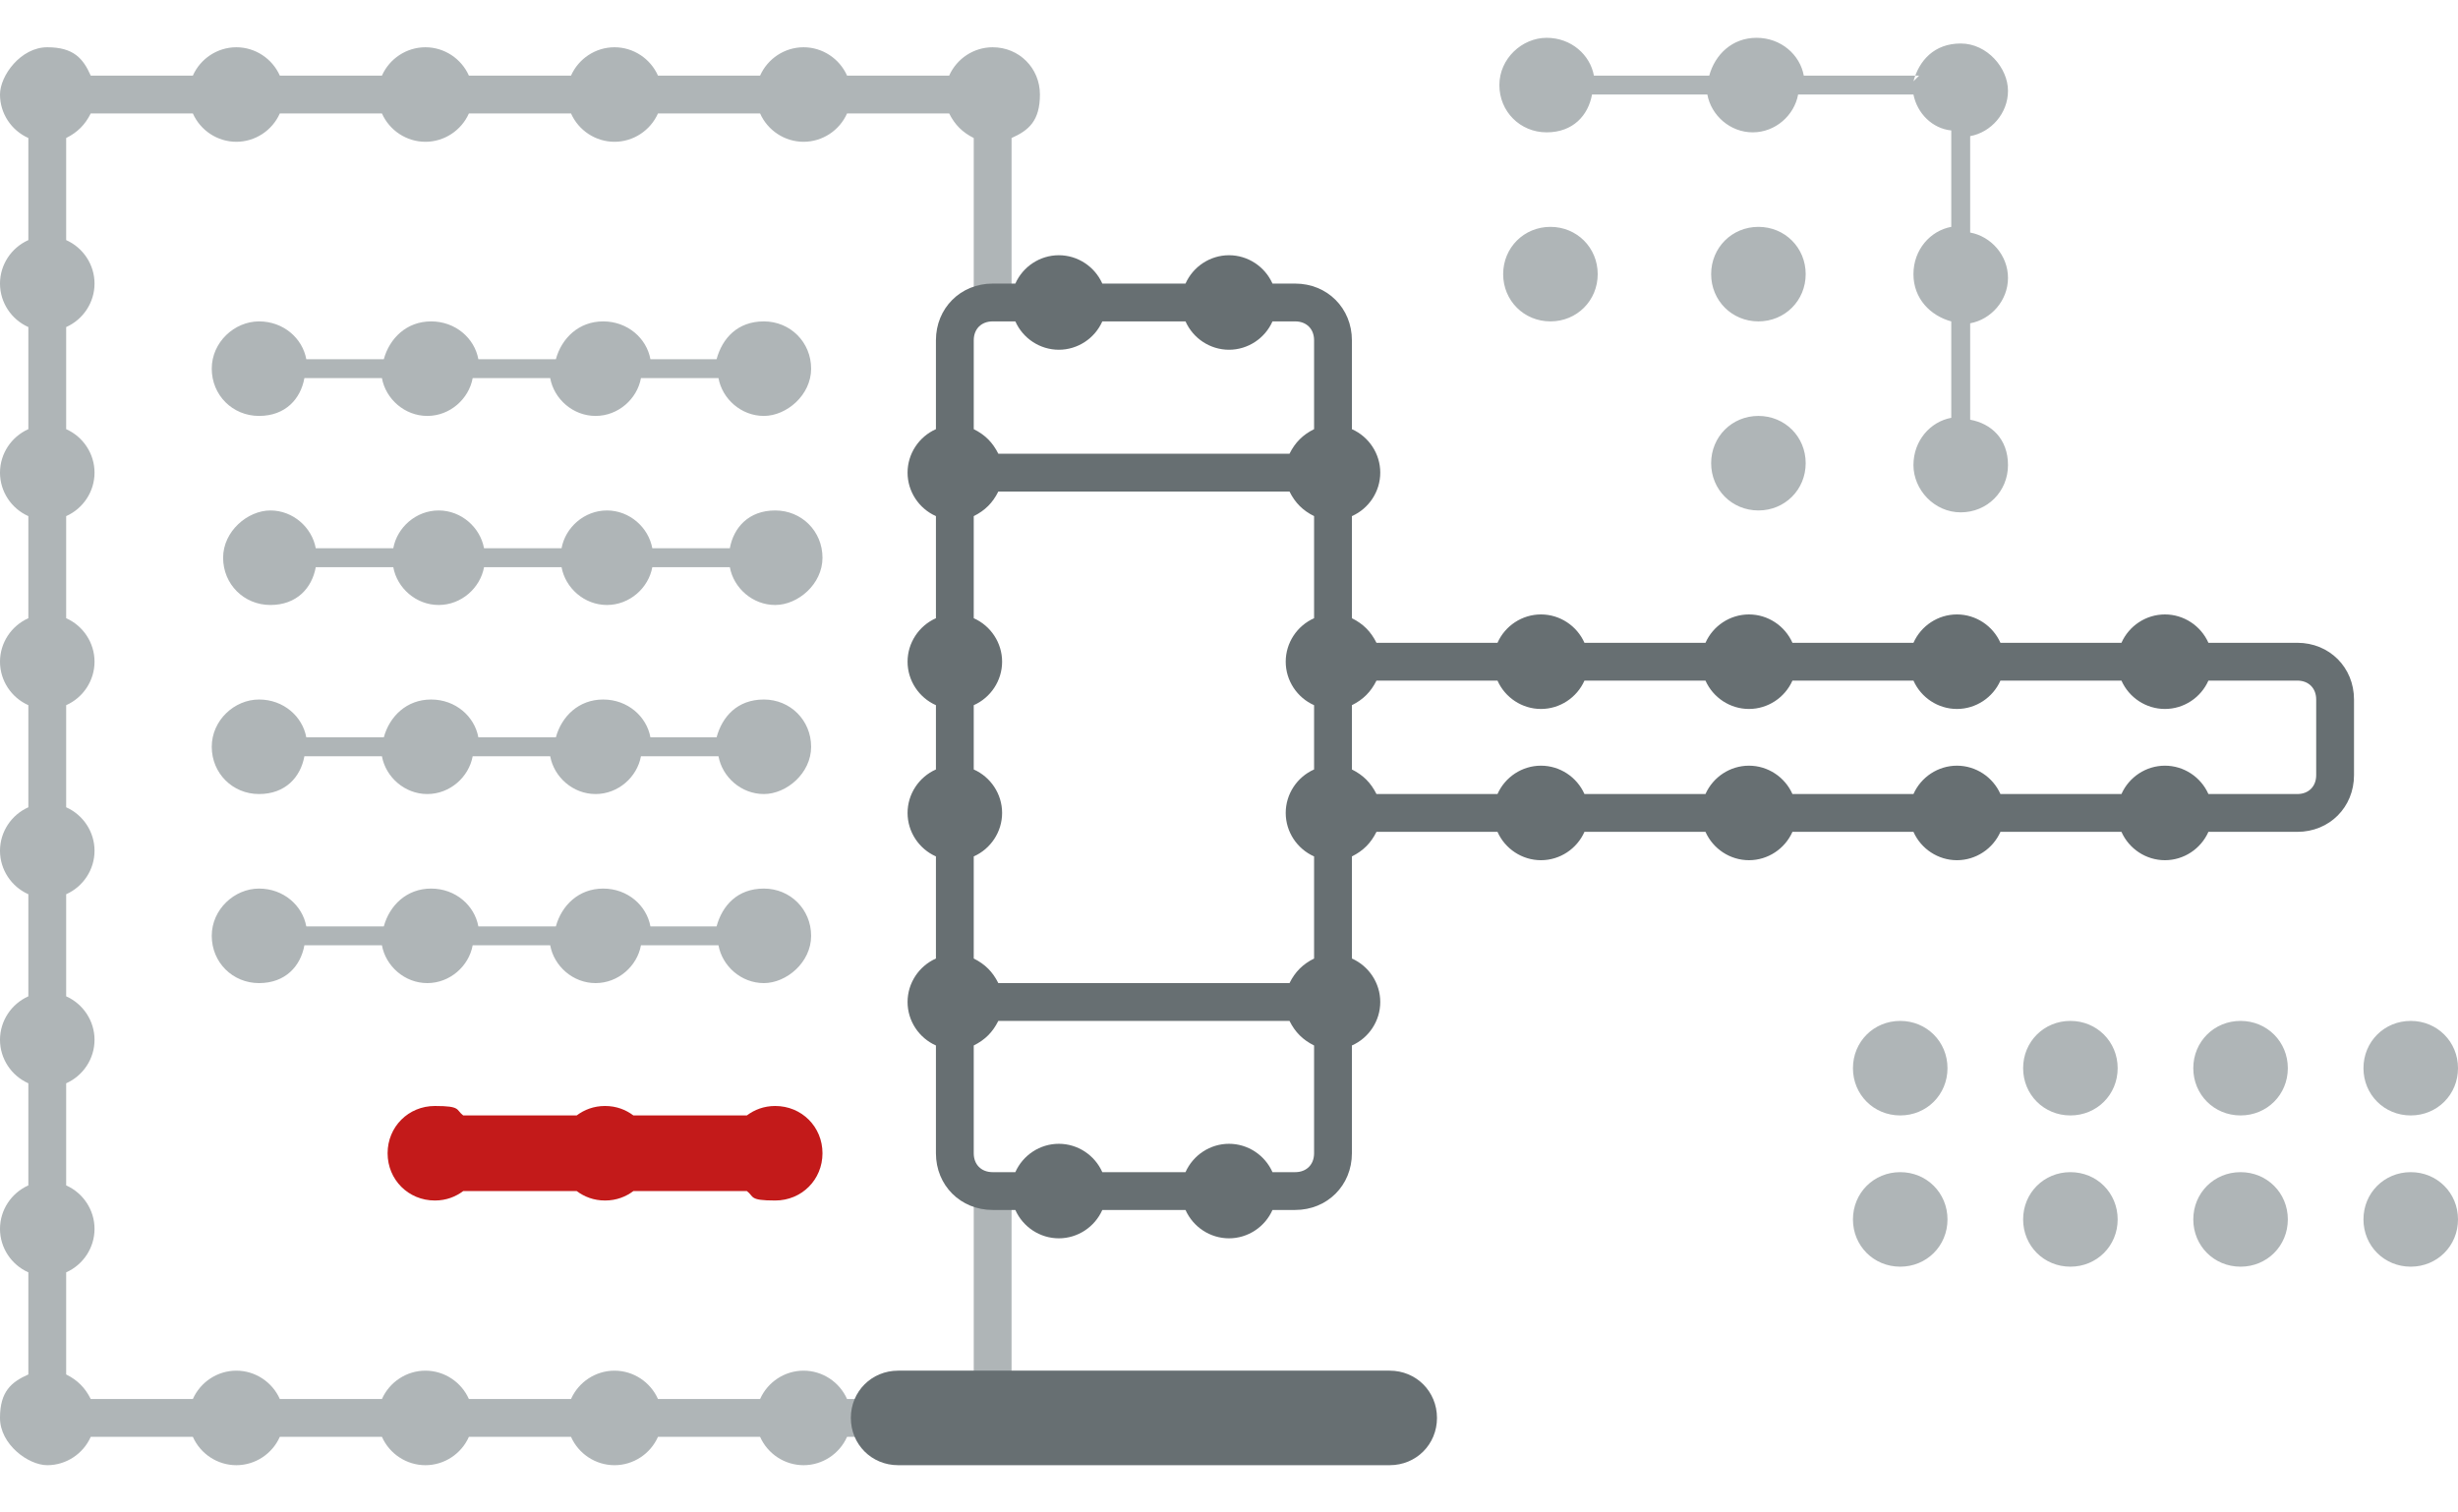 <?xml version="1.0" encoding="UTF-8"?>
<svg xmlns="http://www.w3.org/2000/svg" version="1.1" viewBox="0 0 130 80">
  <defs>
    <style>
      .cls-1 {
        fill: #afb5b7;
      }

      .cls-1, .cls-2, .cls-3 {
        fill-rule: evenodd;
        stroke-width: 0px;
      }

      .cls-2 {
        fill: #676f72;
      }

      .cls-3 {
        fill: #c31a1a;
      }
    </style>
  </defs>
  <path id="Red" class="cls-3" d="M41,58.5c1.4,0,2.5,1.1,2.5,2.5s-1.1,2.5-2.5,2.5-1.1-.2-1.5-.5h-6c-.4.3-.9.5-1.5.5s-1.1-.2-1.5-.5h-6c-.4.3-.9.5-1.5.5-1.4,0-2.5-1.1-2.5-2.5s1.1-2.5,2.5-2.5,1.1.2,1.5.5h6c.4-.3.9-.5,1.5-.5s1.1.2,1.5.5h6c.4-.3.9-.5,1.5-.5Z"/>
  <path id="Light_Gray" data-name="Light Gray" class="cls-1" d="M52.5,2.5c1.4,0,2.5,1.1,2.5,2.5s-.6,1.9-1.5,2.3v9.2h-2V7.3c-.6-.3-1-.7-1.3-1.3h-5.4c-.4.9-1.3,1.5-2.3,1.5s-1.9-.6-2.3-1.5h-5.4c-.4.9-1.3,1.5-2.3,1.5s-1.9-.6-2.3-1.5h-5.4c-.4.9-1.3,1.5-2.3,1.5s-1.9-.6-2.3-1.5h-5.4c-.4.9-1.3,1.5-2.3,1.5s-1.9-.6-2.3-1.5h-5.4c-.3.6-.7,1-1.3,1.3v5.4c.9.4,1.5,1.3,1.5,2.3s-.6,1.9-1.5,2.3v5.4c.9.4,1.5,1.3,1.5,2.3s-.6,1.9-1.5,2.3v5.4c.9.4,1.5,1.3,1.5,2.3s-.6,1.9-1.5,2.3v5.4c.9.4,1.5,1.3,1.5,2.3s-.6,1.9-1.5,2.3v5.4c.9.4,1.5,1.3,1.5,2.3s-.6,1.9-1.5,2.3v5.4c.9.4,1.5,1.3,1.5,2.3s-.6,1.9-1.5,2.3v5.4c.6.3,1,.7,1.3,1.3h5.4c.4-.9,1.3-1.5,2.3-1.5s1.9.6,2.3,1.5h5.4c.4-.9,1.3-1.5,2.3-1.5s1.9.6,2.3,1.5h5.4c.4-.9,1.3-1.5,2.3-1.5s1.9.6,2.3,1.5h5.4c.4-.9,1.3-1.5,2.3-1.5s1.9.6,2.3,1.5h6.7v-10.5h2v12.5h-8.7c-.4.9-1.3,1.5-2.3,1.5s-1.9-.6-2.3-1.5h-5.4c-.4.9-1.3,1.5-2.3,1.5s-1.9-.6-2.3-1.5h-5.4c-.4.9-1.3,1.5-2.3,1.5s-1.9-.6-2.3-1.5h-5.4c-.4.9-1.3,1.5-2.3,1.5s-1.9-.6-2.3-1.5h-5.4c-.4.9-1.3,1.5-2.3,1.5s-2.5-1.1-2.5-2.5.6-1.9,1.5-2.3v-5.4c-.9-.4-1.5-1.3-1.5-2.3s.6-1.9,1.5-2.3v-5.4c-.9-.4-1.5-1.3-1.5-2.3s.6-1.9,1.5-2.3v-5.4c-.9-.4-1.5-1.3-1.5-2.3s.6-1.9,1.5-2.3v-5.4c-.9-.4-1.5-1.3-1.5-2.3s.6-1.9,1.5-2.3v-5.4c-.9-.4-1.5-1.3-1.5-2.3s.6-1.9,1.5-2.3v-5.4c-.9-.4-1.5-1.3-1.5-2.3s.6-1.9,1.5-2.3v-5.4c-.9-.4-1.5-1.3-1.5-2.3s1.1-2.5,2.5-2.5,1.9.6,2.3,1.5h5.4c.4-.9,1.3-1.5,2.3-1.5s1.9.6,2.3,1.5h5.4c.4-.9,1.3-1.5,2.3-1.5s1.9.6,2.3,1.5h5.4c.4-.9,1.3-1.5,2.3-1.5s1.9.6,2.3,1.5h5.4c.4-.9,1.3-1.5,2.3-1.5s1.9.6,2.3,1.5h5.4c.4-.9,1.3-1.5,2.3-1.5ZM38.5,49h-4.1c-.2-1.1-1.2-2-2.5-2s-2.2.9-2.5,2h-4.1c-.2-1.1-1.2-2-2.5-2s-2.2.9-2.5,2h-4.1c-.2-1.1-1.2-2-2.5-2s-2.5,1.1-2.5,2.5,1.1,2.5,2.5,2.5,2.2-.9,2.4-2h4.1c.2,1.1,1.2,2,2.4,2s2.2-.9,2.4-2h4.1c.2,1.1,1.2,2,2.4,2s2.2-.9,2.4-2h4.1c.2,1.1,1.2,2,2.4,2s2.5-1.1,2.5-2.5-1.1-2.5-2.5-2.5-2.2.9-2.5,2ZM38.5,39h-4.1c-.2-1.1-1.2-2-2.5-2s-2.2.9-2.5,2h-4.1c-.2-1.1-1.2-2-2.5-2s-2.2.9-2.5,2h-4.1c-.2-1.1-1.2-2-2.5-2s-2.5,1.1-2.5,2.5,1.1,2.5,2.5,2.5,2.2-.9,2.4-2h4.1c.2,1.1,1.2,2,2.4,2s2.2-.9,2.4-2h4.1c.2,1.1,1.2,2,2.4,2s2.2-.9,2.4-2h4.1c.2,1.1,1.2,2,2.4,2s2.5-1.1,2.5-2.5-1.1-2.5-2.5-2.5-2.2.9-2.5,2ZM38.6,29h-4.1c-.2-1.1-1.2-2-2.4-2s-2.2.9-2.4,2h-4.1c-.2-1.1-1.2-2-2.4-2s-2.2.9-2.4,2h-4.1c-.2-1.1-1.2-2-2.4-2s-2.5,1.1-2.5,2.5,1.1,2.5,2.5,2.5,2.2-.9,2.4-2h4.1c.2,1.1,1.2,2,2.4,2s2.2-.9,2.4-2h4.1c.2,1.1,1.2,2,2.4,2s2.2-.9,2.4-2h4.1c.2,1.1,1.2,2,2.4,2s2.5-1.1,2.5-2.5-1.1-2.5-2.5-2.5-2.2.9-2.4,2ZM38.5,19h-4.1c-.2-1.1-1.2-2-2.5-2s-2.2.9-2.5,2h-4.1c-.2-1.1-1.2-2-2.5-2s-2.2.9-2.5,2h-4.1c-.2-1.1-1.2-2-2.5-2s-2.5,1.1-2.5,2.5,1.1,2.5,2.5,2.5,2.2-.9,2.4-2h4.1c.2,1.1,1.2,2,2.4,2s2.2-.9,2.4-2h4.1c.2,1.1,1.2,2,2.4,2s2.2-.9,2.4-2h4.1c.2,1.1,1.2,2,2.4,2s2.5-1.1,2.5-2.5-1.1-2.5-2.5-2.5-2.2.9-2.5,2ZM90.5,14.5c0-1.4,1.1-2.5,2.5-2.5s2.5,1.1,2.5,2.5-1.1,2.5-2.5,2.5-2.5-1.1-2.5-2.5ZM90.5,24.5c0-1.4,1.1-2.5,2.5-2.5s2.5,1.1,2.5,2.5-1.1,2.5-2.5,2.5-2.5-1.1-2.5-2.5ZM79.5,14.5c0-1.4,1.1-2.5,2.5-2.5s2.5,1.1,2.5,2.5-1.1,2.5-2.5,2.5-2.5-1.1-2.5-2.5ZM101.5,4h-6.1c-.2-1.1-1.2-2-2.5-2s-2.2.9-2.5,2h-6.1c-.2-1.1-1.2-2-2.5-2s-2.5,1.1-2.5,2.5,1.1,2.5,2.5,2.5,2.2-.9,2.4-2h6.1c.2,1.1,1.2,2,2.4,2s2.2-.9,2.4-2h6.1c.2,1,1,1.8,2,1.9v5.1c-1.1.2-2,1.2-2,2.5s.9,2.2,2,2.5v5.1c-1.1.2-2,1.2-2,2.5s1.1,2.5,2.5,2.5,2.5-1.1,2.5-2.5-.9-2.2-2-2.4v-5.1c1.1-.2,2-1.2,2-2.4s-.9-2.2-2-2.4v-5.1c1.1-.2,2-1.2,2-2.4s-1.1-2.5-2.5-2.5-2.2.9-2.5,2ZM118.5,62c-1.4,0-2.5,1.1-2.5,2.5s1.1,2.5,2.5,2.5,2.5-1.1,2.5-2.5-1.1-2.5-2.5-2.5ZM112,64.5c0,1.4-1.1,2.5-2.5,2.5s-2.5-1.1-2.5-2.5,1.1-2.5,2.5-2.5,2.5,1.1,2.5,2.5ZM103,64.5c0,1.4-1.1,2.5-2.5,2.5s-2.5-1.1-2.5-2.5,1.1-2.5,2.5-2.5,2.5,1.1,2.5,2.5ZM121,56.5c0,1.4-1.1,2.5-2.5,2.5s-2.5-1.1-2.5-2.5,1.1-2.5,2.5-2.5,2.5,1.1,2.5,2.5ZM112,56.5c0,1.4-1.1,2.5-2.5,2.5s-2.5-1.1-2.5-2.5,1.1-2.5,2.5-2.5,2.5,1.1,2.5,2.5ZM103,56.5c0,1.4-1.1,2.5-2.5,2.5s-2.5-1.1-2.5-2.5,1.1-2.5,2.5-2.5,2.5,1.1,2.5,2.5ZM130,64.5c0,1.4-1.1,2.5-2.5,2.5s-2.5-1.1-2.5-2.5,1.1-2.5,2.5-2.5,2.5,1.1,2.5,2.5ZM125,56.5c0-1.4,1.1-2.5,2.5-2.5s2.5,1.1,2.5,2.5-1.1,2.5-2.5,2.5-2.5-1.1-2.5-2.5Z"/>
  <path id="Dark_Gray" data-name="Dark Gray" class="cls-2" d="M47.5,72.5h26c1.4,0,2.5,1.1,2.5,2.5s-1.1,2.5-2.5,2.5h-26c-1.4,0-2.5-1.1-2.5-2.5s1.1-2.5,2.5-2.5ZM52.5,17h1.2c.4.9,1.3,1.5,2.3,1.5s1.9-.6,2.3-1.5h4.4c.4.9,1.3,1.5,2.3,1.5s1.9-.6,2.3-1.5h1.2c.6,0,1,.4,1,1v4.7c-.6.3-1,.7-1.3,1.3h-15.4c-.3-.6-.7-1-1.3-1.3v-4.7c0-.6.4-1,1-1ZM53,43c0-1-.6-1.9-1.5-2.3v-3.4c.9-.4,1.5-1.3,1.5-2.3s-.6-1.9-1.5-2.3v-5.4c.6-.3,1-.7,1.3-1.3h15.4c.3.6.7,1,1.3,1.3v5.4c-.9.4-1.5,1.3-1.5,2.3s.6,1.9,1.5,2.3v3.4c-.9.4-1.5,1.3-1.5,2.3s.6,1.9,1.5,2.3v5.4c-.6.3-1,.7-1.3,1.3h-15.4c-.3-.6-.7-1-1.3-1.3v-5.4c.9-.4,1.5-1.3,1.5-2.3ZM52.8,54h15.4c.3.6.7,1,1.3,1.3v5.7c0,.6-.4,1-1,1h-1.2c-.4-.9-1.3-1.5-2.3-1.5s-1.9.6-2.3,1.5h-4.4c-.4-.9-1.3-1.5-2.3-1.5s-1.9.6-2.3,1.5h-1.2c-.6,0-1-.4-1-1v-5.7c.6-.3,1-.7,1.3-1.3ZM72.8,36h6.4c.4.9,1.3,1.5,2.3,1.5s1.9-.6,2.3-1.5h6.4c.4.9,1.3,1.5,2.3,1.5s1.9-.6,2.3-1.5h6.4c.4.9,1.3,1.5,2.3,1.5s1.9-.6,2.3-1.5h6.4c.4.9,1.3,1.5,2.3,1.5s1.9-.6,2.3-1.5h4.7c.6,0,1,.4,1,1v4c0,.6-.4,1-1,1h-4.7c-.4-.9-1.3-1.5-2.3-1.5s-1.9.6-2.3,1.5h-6.4c-.4-.9-1.3-1.5-2.3-1.5s-1.9.6-2.3,1.5h-6.4c-.4-.9-1.3-1.5-2.3-1.5s-1.9.6-2.3,1.5h-6.4c-.4-.9-1.3-1.5-2.3-1.5s-1.9.6-2.3,1.5h-6.4c-.3-.6-.7-1-1.3-1.3v-3.4c.6-.3,1-.7,1.3-1.3ZM49.5,27.3v5.4c-.9.4-1.5,1.3-1.5,2.3s.6,1.9,1.5,2.3v3.4c-.9.4-1.5,1.3-1.5,2.3s.6,1.9,1.5,2.3v5.4c-.9.4-1.5,1.3-1.5,2.3s.6,1.9,1.5,2.3v5.7c0,1.7,1.3,3,3,3h1.2c.4.9,1.3,1.5,2.3,1.5s1.9-.6,2.3-1.5h4.4c.4.9,1.3,1.5,2.3,1.5s1.9-.6,2.3-1.5h1.2c1.7,0,3-1.3,3-3v-5.7c.9-.4,1.5-1.3,1.5-2.3s-.6-1.9-1.5-2.3v-5.4c.6-.3,1-.7,1.3-1.3h6.4c.4.9,1.3,1.5,2.3,1.5s1.9-.6,2.3-1.5h6.4c.4.9,1.3,1.5,2.3,1.5s1.9-.6,2.3-1.5h6.4c.4.9,1.3,1.5,2.3,1.5s1.9-.6,2.3-1.5h6.4c.4.9,1.3,1.5,2.3,1.5s1.9-.6,2.3-1.5h4.7c1.7,0,3-1.3,3-3v-4c0-1.7-1.3-3-3-3h-4.7c-.4-.9-1.3-1.5-2.3-1.5s-1.9.6-2.3,1.5h-6.4c-.4-.9-1.3-1.5-2.3-1.5s-1.9.6-2.3,1.5h-6.4c-.4-.9-1.3-1.5-2.3-1.5s-1.9.6-2.3,1.5h-6.4c-.4-.9-1.3-1.5-2.3-1.5s-1.9.6-2.3,1.5h-6.4c-.3-.6-.7-1-1.3-1.3v-5.4c.9-.4,1.5-1.3,1.5-2.3s-.6-1.9-1.5-2.3v-4.7c0-1.7-1.3-3-3-3h-1.2c-.4-.9-1.3-1.5-2.3-1.5s-1.9.6-2.3,1.5h-4.4c-.4-.9-1.3-1.5-2.3-1.5s-1.9.6-2.3,1.5h-1.2c-1.7,0-3,1.3-3,3v4.7c-.9.4-1.5,1.3-1.5,2.3s.6,1.9,1.5,2.3Z"/>
</svg>